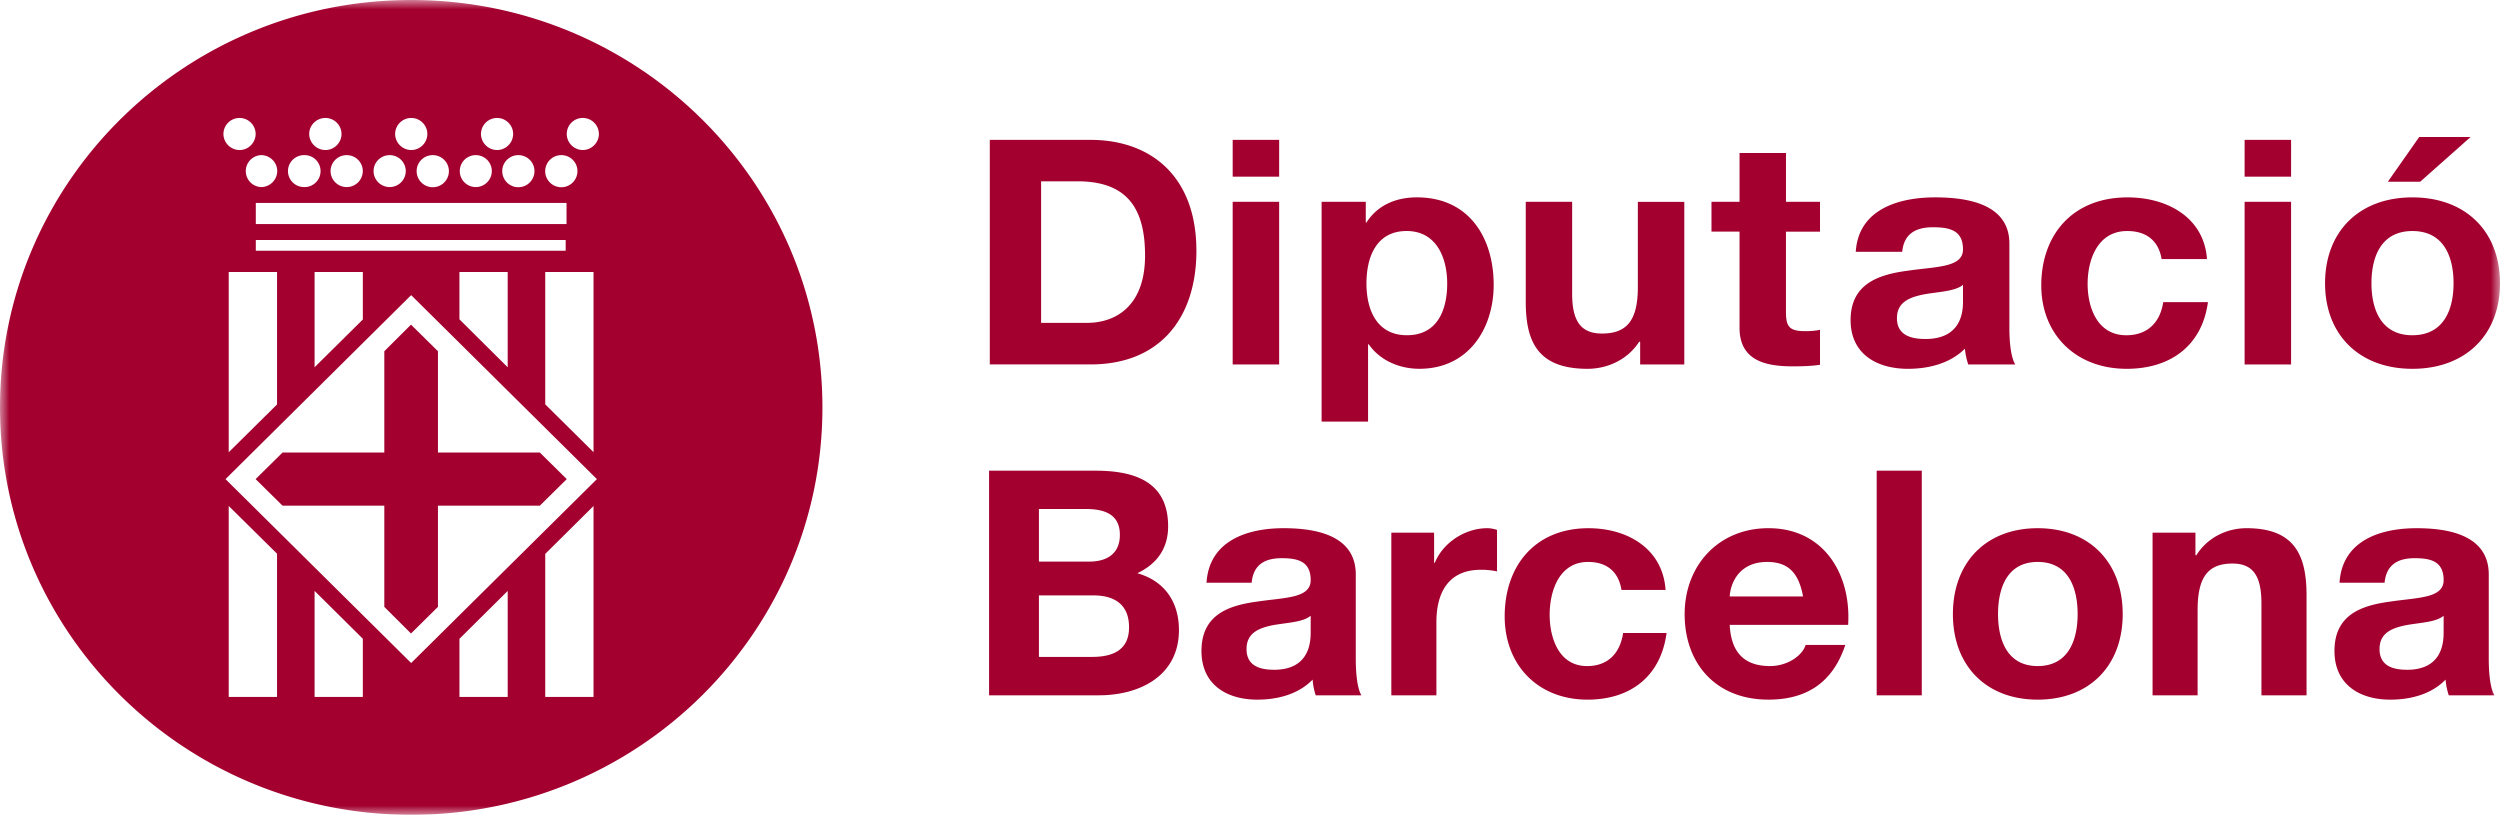 <svg width="135" height="44" viewBox="0 0 135 44" xmlns="http://www.w3.org/2000/svg" xmlns:xlink="http://www.w3.org/1999/xlink"><title>logo-diba</title><defs><path id="a" d="M0 0h135v44H0z"/></defs><g fill="none" fill-rule="evenodd"><mask id="b" fill="#fff"><use xlink:href="#a"/></mask><path d="M31.471 8.101a.87.87 0 0 1-.866-.867c0-.476.384-.865.866-.865a.87.87 0 0 1 .869.865c0 .47-.393.867-.869.867zm-9.268 27.702l-10.025-9.93 10.025-9.936 10.03 9.935-10.03 9.931zm9.848 1.832h-2.608V29.91l2.608-2.586v10.311zm-4.636 0H24.81v-3.14l2.606-2.585v5.725zm-7.822 0h-2.606v-5.727l2.606 2.584v3.143zm-4.633 0h-2.61V27.32l2.61 2.58v7.736zM12.935 6.37c.48 0 .869.39.869.865 0 .47-.388.867-.869.867a.877.877 0 0 1-.87-.867.87.87 0 0 1 .87-.865zm2.036 2.87a.874.874 0 0 1-.876.862.864.864 0 0 1 0-1.726c.48 0 .876.387.876.864zm1.447-.863a.863.863 0 1 1 0 1.725.868.868 0 0 1-.868-.862c0-.477.39-.863.868-.863zM17.57 6.37a.87.87 0 0 1 .872.865c0 .47-.39.867-.872.867a.88.88 0 0 1-.873-.867c0-.476.397-.865.873-.865zm2.021 2.87a.868.868 0 0 1-.87.862.868.868 0 0 1-.87-.862c0-.477.39-.863.87-.863.482 0 .87.386.87.863zm1.452-.863a.87.87 0 0 1 .869.863.871.871 0 0 1-.869.862.868.868 0 0 1-.87-.862c0-.477.388-.863.87-.863zm1.16-2.007a.87.87 0 0 1 .874.865c0 .47-.389.867-.874.867a.876.876 0 0 1-.866-.867.87.87 0 0 1 .866-.865zm2.038 2.87a.87.87 0 0 1-1.742 0c0-.477.389-.863.87-.863a.87.87 0 0 1 .872.863zm1.45-.863c.478 0 .867.386.867.863a.867.867 0 0 1-.867.862.863.863 0 1 1 0-1.726zm1.146-2.007c.486 0 .872.39.872.865 0 .47-.386.867-.872.867a.875.875 0 0 1-.865-.867.87.87 0 0 1 .865-.865zm2.024 2.87a.87.87 0 0 1-1.74 0c0-.477.393-.863.871-.863.479 0 .869.386.869.863zm.582 5.447h2.608v9.73l-2.608-2.582v-7.148zM13.813 12.1h16.78v-1.143h-16.78V12.1zm1.147 2.587v7.155l-2.61 2.58v-9.735h2.61zm4.633 0v2.566l-2.606 2.579v-5.145h2.606zm7.822 0v5.145l-2.606-2.589v-2.556h2.606zm-13.602-1.148h16.734v-.578H13.813v.578zm16.5-5.162c.479 0 .869.386.869.863a.87.87 0 1 1-1.742 0 .87.87 0 0 1 .873-.863zM22.203 0C9.937 0 0 9.848 0 21.998 0 34.154 9.937 44 22.203 44c12.265 0 22.208-9.846 22.208-22.002C44.41 9.848 34.468 0 22.203 0zm-.008 17.53l-1.442 1.436v5.472h-5.497l-1.452 1.434 1.452 1.433h5.497v5.466l1.442 1.438 1.454-1.438v-5.466h5.504l1.452-1.433-1.452-1.434h-5.504v-5.472l-1.454-1.435zm109.761 15.72c-.41.353-1.267.37-2.018.508-.755.15-1.443.41-1.443 1.29 0 .901.705 1.12 1.49 1.12 1.905 0 1.971-1.49 1.971-2.02v-.898zm-5.621-1.781c.135-2.261 2.174-2.946 4.165-2.946 1.767 0 3.893.396 3.893 2.502v4.563c0 .803.086 1.602.311 1.959h-2.47a3.539 3.539 0 0 1-.173-.848c-.772.799-1.904 1.082-2.98 1.082-1.682 0-3.02-.83-3.02-2.629 0-1.989 1.505-2.463 3.02-2.667 1.487-.223 2.875-.172 2.875-1.157 0-1.034-.718-1.185-1.574-1.185-.924 0-1.525.374-1.615 1.326h-2.432zm-10.096-2.705h2.315v1.222h.047c.62-.987 1.681-1.463 2.71-1.463 2.587 0 3.243 1.444 3.243 3.628v5.396h-2.436v-4.958c0-1.447-.425-2.157-1.561-2.157-1.32 0-1.886.725-1.886 2.51v4.605h-2.432v-8.783zm-6.205 7.204c1.664 0 2.158-1.411 2.158-2.805 0-1.411-.494-2.818-2.158-2.818-1.647 0-2.14 1.407-2.14 2.818 0 1.394.493 2.805 2.14 2.805zm0-7.445c2.793 0 4.592 1.84 4.592 4.64 0 2.786-1.8 4.618-4.592 4.618-2.78 0-4.577-1.832-4.577-4.618 0-2.8 1.798-4.64 4.577-4.64zm-8.693 9.024h2.435v-12.13h-2.435v12.129zm-3.976-5.338c-.225-1.22-.753-1.864-1.941-1.864-1.538 0-1.987 1.187-2.019 1.864h3.96zm-3.96 1.534c.071 1.524.824 2.225 2.177 2.225.976 0 1.764-.597 1.92-1.14h2.143c-.685 2.075-2.143 2.953-4.15 2.953-2.795 0-4.524-1.9-4.524-4.618 0-2.63 1.831-4.64 4.524-4.64 3.021 0 4.476 2.52 4.304 5.22h-6.394zm-5.845-1.887c-.158-.982-.79-1.511-1.802-1.511-1.561 0-2.076 1.564-2.076 2.854 0 1.254.498 2.77 2.023 2.77 1.135 0 1.787-.713 1.942-1.786h2.348c-.31 2.33-1.937 3.598-4.27 3.598-2.674 0-4.472-1.864-4.472-4.497 0-2.735 1.642-4.76 4.525-4.76 2.092 0 4.009 1.09 4.163 3.332h-2.38zm-12.428-3.092h2.31v1.628h.038c.446-1.097 1.643-1.869 2.829-1.869.17 0 .375.038.53.092v2.24a4.028 4.028 0 0 0-.873-.087c-1.783 0-2.4 1.28-2.4 2.82v3.959h-2.434v-8.783zm-4.355 4.486c-.414.353-1.267.37-2.026.508-.754.15-1.438.41-1.438 1.29 0 .901.704 1.12 1.489 1.12 1.905 0 1.975-1.49 1.975-2.02v-.898zm-5.625-1.781c.141-2.261 2.179-2.946 4.167-2.946 1.765 0 3.893.396 3.893 2.502v4.563c0 .803.086 1.602.304 1.959h-2.468a3.476 3.476 0 0 1-.166-.848c-.776.799-1.904 1.082-2.985 1.082-1.68 0-3.018-.83-3.018-2.629 0-1.989 1.512-2.463 3.018-2.667 1.493-.223 2.88-.172 2.88-1.157 0-1.034-.718-1.185-1.576-1.185-.927 0-1.527.374-1.611 1.326h-2.438zm-9.05 4.004h2.88c1.062 0 1.987-.336 1.987-1.596 0-1.239-.788-1.726-1.935-1.726h-2.932v3.322zm0-5.147h2.726c.942 0 1.645-.421 1.645-1.444 0-1.15-.89-1.396-1.851-1.396h-2.52v2.84zm-2.691-4.908h5.758c2.333 0 3.91.746 3.91 3.006 0 1.19-.6 2.025-1.662 2.53 1.488.426 2.246 1.565 2.246 3.073 0 2.466-2.116 3.52-4.32 3.52H53.41v-12.13zm77.28-15.605h-1.746l1.692-2.414h2.776l-2.722 2.414zm-.422 8.29c1.711 0 2.223-1.413 2.223-2.804 0-1.412-.512-2.823-2.223-2.823-1.7 0-2.21 1.411-2.21 2.823 0 1.391.51 2.805 2.21 2.805zm0-7.444c2.873 0 4.731 1.832 4.731 4.64 0 2.781-1.858 4.617-4.731 4.617-2.862 0-4.715-1.836-4.715-4.617 0-2.808 1.853-4.64 4.715-4.64zm-9.06 9.022h2.51v-8.782h-2.51v8.782zm0-10.14h2.51V7.554h-2.51V9.54zm-4.481 4.45c-.165-.99-.817-1.515-1.86-1.515-1.608 0-2.136 1.566-2.136 2.854 0 1.259.51 2.774 2.09 2.774 1.162 0 1.833-.715 1.992-1.788h2.415c-.313 2.325-1.993 3.6-4.39 3.6-2.758 0-4.61-1.87-4.61-4.503 0-2.735 1.694-4.754 4.657-4.754 2.155 0 4.135 1.088 4.291 3.332h-2.45zm-10.726 1.392c-.425.35-1.307.372-2.08.508-.78.153-1.487.406-1.487 1.292 0 .897.723 1.123 1.538 1.123 1.958 0 2.029-1.497 2.029-2.024v-.899zm-5.79-1.785c.14-2.255 2.242-2.94 4.29-2.94 1.817 0 4.005.392 4.005 2.498v4.571c0 .795.092 1.594.317 1.953h-2.539a3.752 3.752 0 0 1-.18-.852c-.794.797-1.96 1.088-3.067 1.088-1.733 0-3.106-.83-3.106-2.628 0-1.99 1.549-2.468 3.106-2.672 1.533-.225 2.964-.166 2.964-1.152 0-1.041-.742-1.192-1.624-1.192-.954 0-1.57.374-1.658 1.326h-2.507zm-3.77-2.699h1.839v1.61h-1.839v4.352c0 .811.213 1.022 1.06 1.022.266 0 .512-.02.779-.073v1.888c-.425.068-.972.085-1.468.085-1.535 0-2.878-.343-2.878-2.09v-5.185H92.42v-1.609h1.516V8.263h2.507v2.635zm-5.49 8.781h-2.383v-1.226h-.054c-.633.986-1.73 1.462-2.788 1.462-2.669 0-3.336-1.44-3.336-3.619v-5.398h2.505v4.958c0 1.443.442 2.155 1.61 2.155 1.357 0 1.938-.724 1.938-2.512v-4.6h2.508v8.78zm-12.803-4.37c0-1.39-.581-2.835-2.188-2.835-1.645 0-2.172 1.411-2.172 2.835 0 1.433.564 2.793 2.188 2.793 1.642 0 2.172-1.36 2.172-2.793zm-6.782-4.412h2.385v1.118h.037c.6-.937 1.59-1.358 2.721-1.358 2.857 0 4.149 2.227 4.149 4.724 0 2.344-1.345 4.533-4.011 4.533-1.094 0-2.136-.459-2.737-1.324h-.035v4.176h-2.509V10.898zm-4.802 8.782h2.51v-8.782h-2.51v8.782zm0-10.14h2.51V7.554h-2.51V9.54zM56.22 17.435h2.47c1.607 0 3.143-.95 3.143-3.634 0-2.446-.882-4.01-3.64-4.01H56.22v7.644zm-2.77-9.882h5.434c3.264 0 5.722 1.968 5.722 5.991 0 3.517-1.872 6.135-5.722 6.135h-5.435V7.553z" fill="#A3002F" mask="url(#b)"/></g></svg>